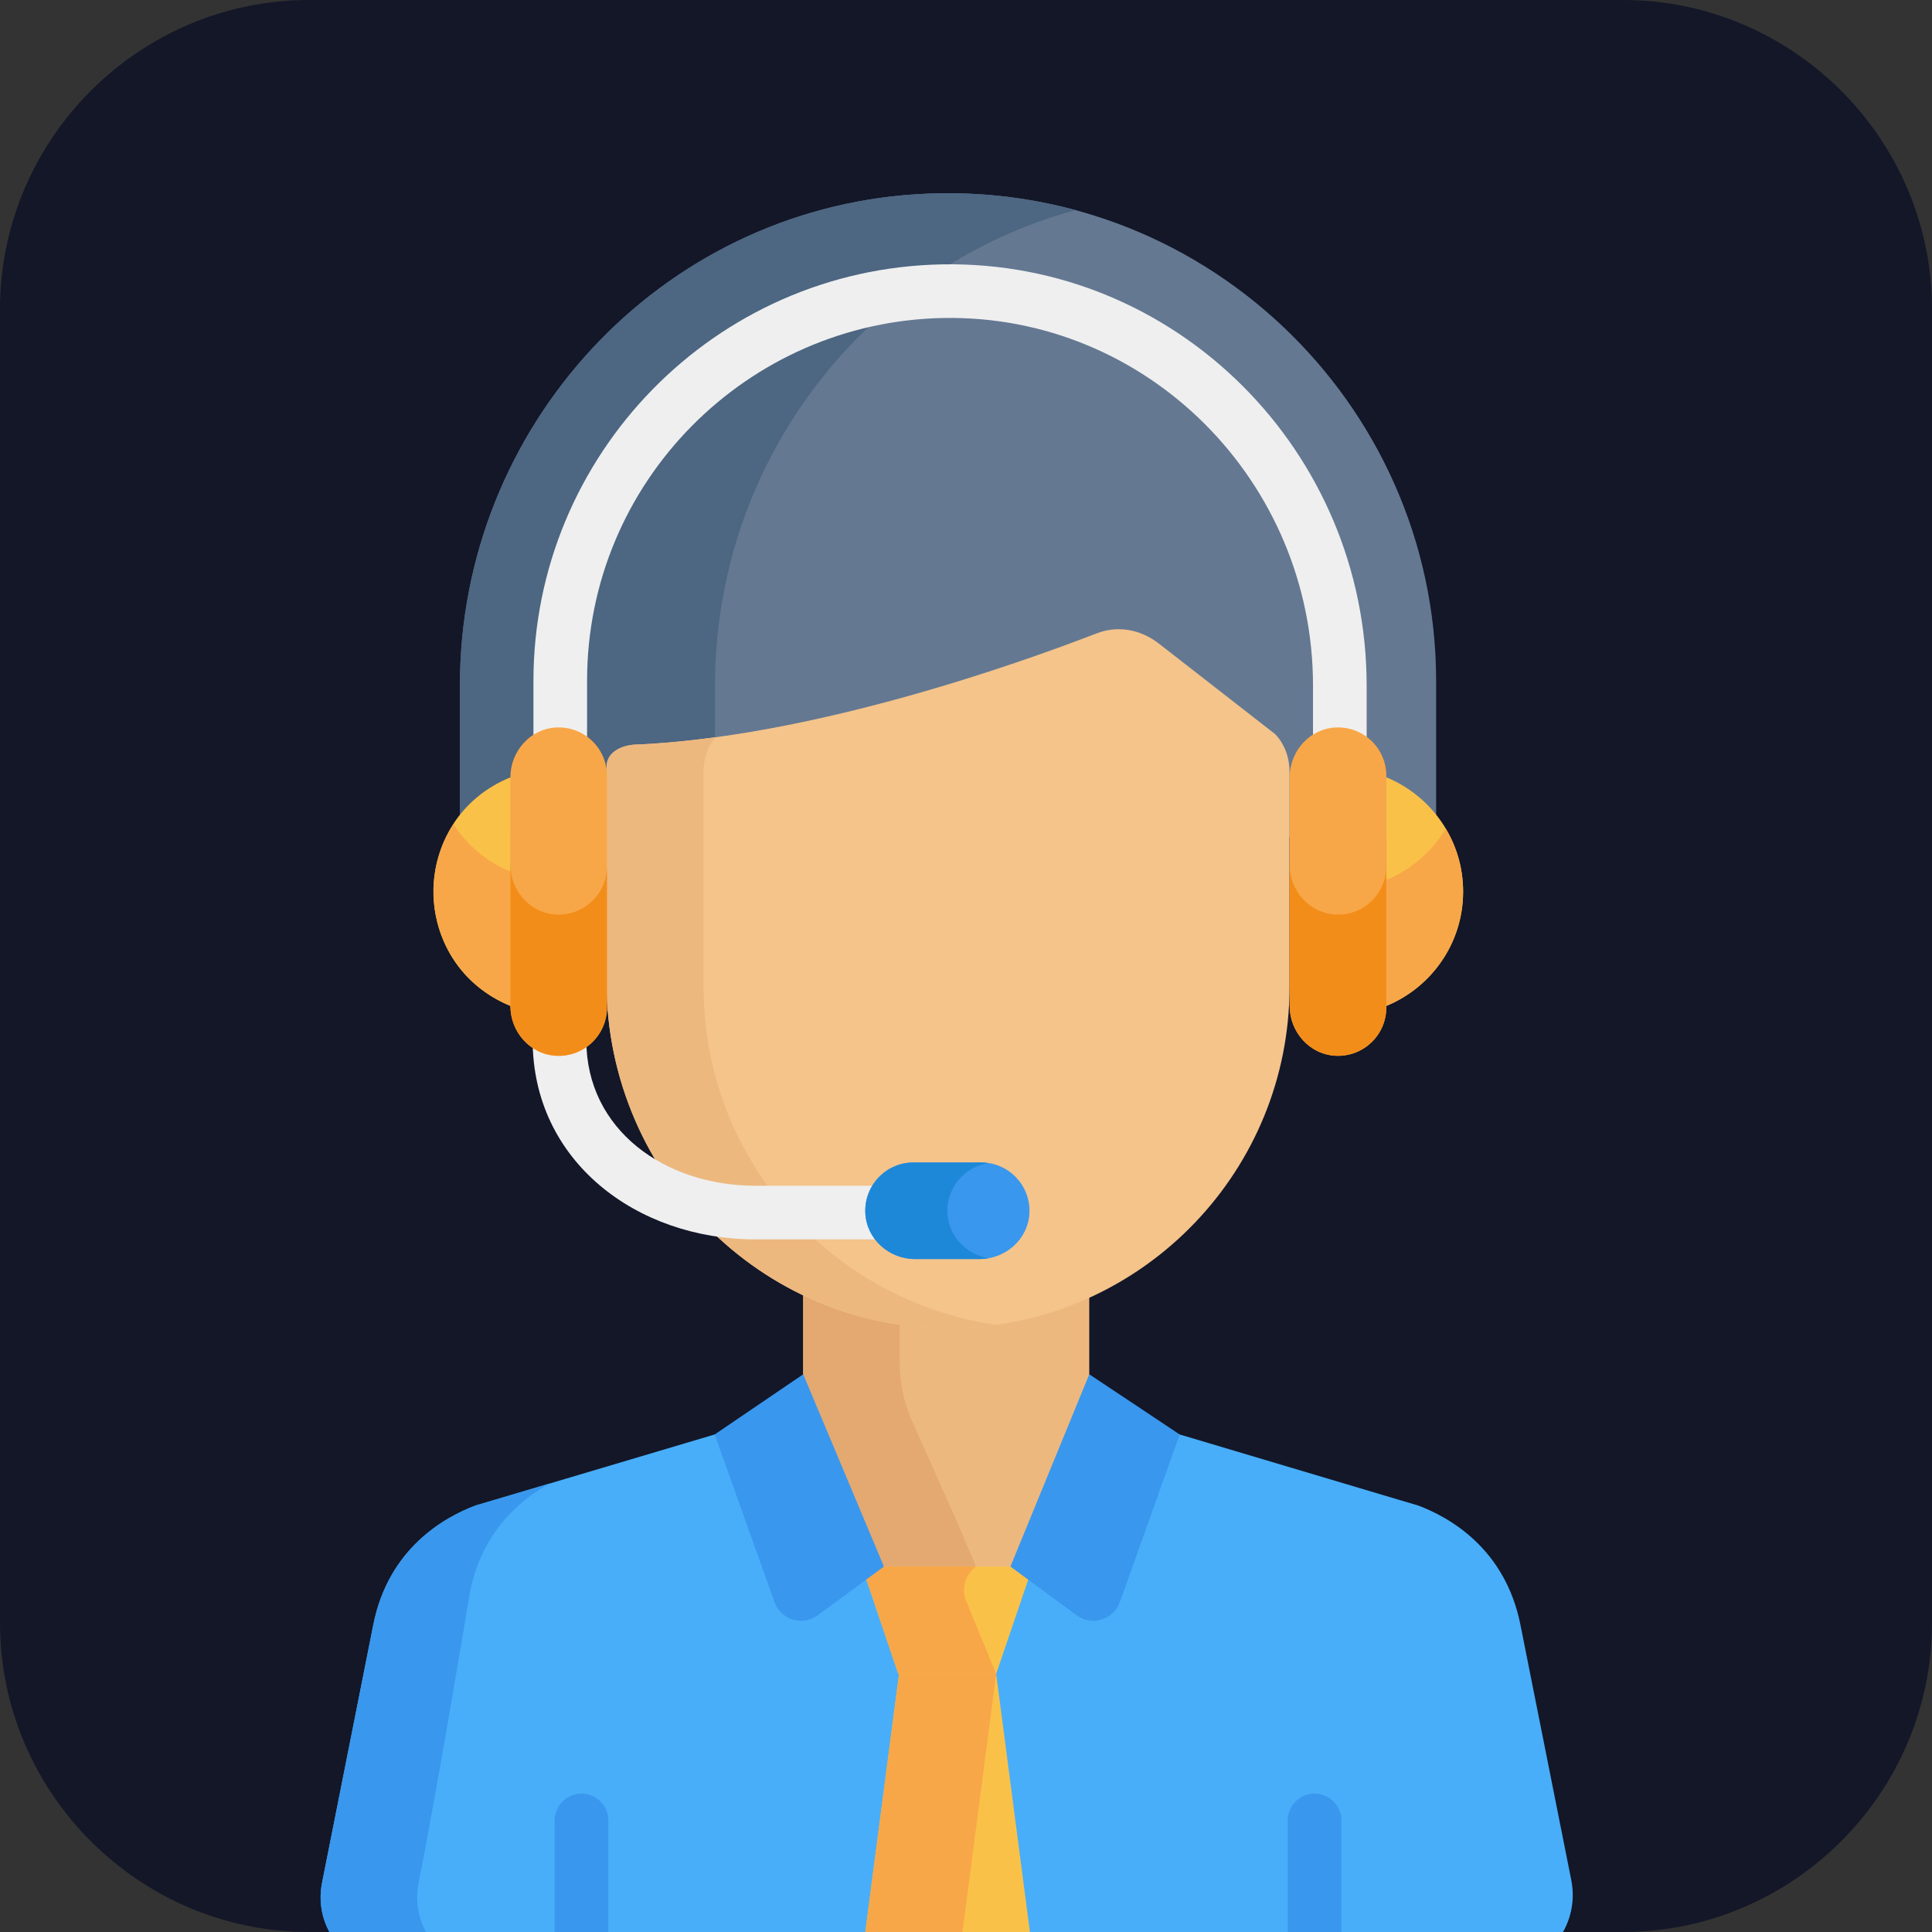 <svg width="100" height="100" viewBox="0 0 100 100" fill="none" xmlns="http://www.w3.org/2000/svg">
<rect x="0" y="0" width="100" height="100" fill="#333333" stroke="none"/>
<g clip-path="url(#clip0_1618_101)">
<path d="M16 0H84C92.8 0 100 7.2 100 16V84C100 92.8 92.8 100 84 100H16C7.2 100 0 92.8 0 84V16C0 7.2 7.2 0 16 0Z" fill="#131728"/>
<g clip-path="url(#clip1_1618_101)">
<path d="M81.329 97.314C80.262 91.953 79.007 85.65 78.697 84.096C77.905 80.13 74.991 78.517 73.386 77.918C73.366 77.912 72.286 77.594 72.306 77.6C72.182 77.563 61.622 74.413 61.06 74.248H36.991C36.331 74.442 25.855 77.558 25.713 77.6C25.334 77.711 24.585 77.932 24.633 77.918C23.027 78.517 20.113 80.13 19.322 84.096C19.322 84.096 17.724 92.144 16.669 97.455C16.201 99.808 18.002 102 20.4 102H77.483C79.956 102 81.812 99.739 81.329 97.314Z" fill="#48AEF9"/>
<path d="M21.666 97.455C22.721 92.144 24.319 82.43 24.319 82.43C24.944 79.299 26.891 77.636 28.473 76.779C24.877 77.848 24.614 77.924 24.633 77.918C23.028 78.517 20.113 80.129 19.322 84.096C19.322 84.096 17.724 92.144 16.669 97.455C16.201 99.808 18.002 102 20.4 102H25.398C22.999 102 21.199 99.808 21.666 97.455Z" fill="#3997EE"/>
<path d="M49.834 68.173C46.876 68.312 44.066 67.695 41.573 66.498C41.573 68.091 41.573 70.524 41.573 72.115L44.581 78.859L45.735 81.59C50.297 81.61 47.696 81.598 52.258 81.618L56.38 72.093V66.562C54.375 67.498 52.164 68.064 49.834 68.173Z" fill="#EDB87E"/>
<path d="M50.732 81.59L49.578 78.859L47.206 73.541C46.787 72.601 46.571 71.583 46.571 70.554V68.019C44.809 67.766 43.129 67.245 41.573 66.498V72.115L44.581 78.859L45.735 81.59C49.666 81.607 48.283 81.601 50.741 81.611L50.732 81.59Z" fill="#E4A970"/>
<path d="M47.439 10.052C34.108 10.893 23.805 22.115 23.805 35.473C23.805 37.491 23.805 41.459 23.805 43.326H74.334C74.334 41.637 74.334 37.037 74.334 35.265C74.334 20.794 62.105 9.126 47.439 10.052Z" fill="#647892"/>
<path d="M37.008 35.473C37.008 23.833 44.831 13.816 55.664 10.875C53.063 10.171 50.298 9.871 47.439 10.052C34.108 10.893 23.805 22.115 23.805 35.473C23.805 37.491 23.805 41.459 23.805 43.327H37.008V37.84V35.473Z" fill="#4D6682"/>
<path d="M31.486 94.226C31.486 93.459 30.865 92.838 30.098 92.838C29.331 92.838 28.71 93.459 28.71 94.226V102H31.486L31.486 94.226Z" fill="#3997EE"/>
<path d="M69.43 102V94.226C69.43 93.459 68.808 92.838 68.041 92.838C67.275 92.838 66.653 93.459 66.653 94.226V102H69.43Z" fill="#3997EE"/>
<path d="M52.337 81.085H45.732L44.838 81.744L46.495 86.638H51.562L53.227 81.745L52.337 81.085Z" fill="#FAC149"/>
<path d="M50.518 81.085H45.732L44.838 81.744L46.495 86.638H51.562L49.98 82.797C49.768 82.17 49.986 81.478 50.518 81.085Z" fill="#F8A748"/>
<path d="M65.989 37.988L59.993 33.319C58.981 32.532 57.8 32.38 56.754 32.786C52.673 34.363 41.929 38.183 32.768 38.547L32.769 38.549C32.769 38.549 31.394 38.633 31.394 39.723V50.824C31.394 60.953 39.789 69.204 49.907 68.732C59.28 68.294 66.746 60.558 66.746 51.075V39.939C66.745 38.665 65.989 37.988 65.989 37.988Z" fill="#F4C48B"/>
<path d="M36.414 51.075V39.939C36.414 39.039 36.791 38.438 37.013 38.162C35.581 38.356 34.156 38.492 32.768 38.547L32.769 38.549C32.769 38.549 31.394 38.633 31.394 39.723V50.824C31.394 60.953 39.789 69.204 49.907 68.732C50.472 68.706 51.03 68.652 51.58 68.574C43.007 67.355 36.414 59.986 36.414 51.075Z" fill="#EDB87E"/>
<path d="M53.569 102L51.562 86.638H49.048H46.535L44.527 102H53.569Z" fill="#FAC149"/>
<path d="M51.562 86.638H49.048H46.535L44.527 102H49.557L51.563 86.649L51.562 86.638Z" fill="#F8A748"/>
<path d="M56.381 71.133L52.3 81.085L55.722 83.603C56.509 84.186 57.636 83.844 57.965 82.922L61.06 74.248L56.381 71.133Z" fill="#3997EE"/>
<path d="M41.574 71.133L45.752 81.085L42.329 83.603C41.542 84.186 40.416 83.844 40.087 82.922L36.991 74.248L41.574 71.133Z" fill="#3997EE"/>
<path d="M49.031 64.15H39.095C32.957 64.15 27.571 60.103 27.571 53.838V50.993C27.571 50.226 28.193 49.605 28.959 49.605C29.726 49.605 30.348 50.226 30.348 50.993V53.838C30.348 58.485 34.426 61.374 39.095 61.374H49.031C49.797 61.374 50.419 61.995 50.419 62.762C50.419 63.529 49.798 64.15 49.031 64.15Z" fill="#EFEFEF"/>
<path d="M69.349 40.644C68.582 40.644 67.961 40.022 67.961 39.256V35.481C67.961 24.924 59.388 16.274 48.836 16.459C38.706 16.638 30.387 24.917 30.387 35.242V39.255C30.387 40.022 29.766 40.644 28.999 40.644C28.233 40.644 27.611 40.022 27.611 39.255V35.242C27.611 23.581 36.964 13.892 48.787 13.683C60.9 13.476 70.737 23.371 70.737 35.481V39.256C70.737 40.022 70.115 40.644 69.349 40.644Z" fill="#EFEFEF"/>
<path d="M71.74 40.227V52.074C74.081 51.118 75.731 48.827 75.731 46.15C75.731 43.474 74.081 41.182 71.74 40.227Z" fill="#FAC149"/>
<path d="M71.74 45.549V52.073C74.081 51.118 75.731 48.827 75.731 46.15C75.731 44.958 75.402 43.843 74.832 42.888C74.122 44.078 73.038 45.019 71.74 45.549Z" fill="#F8A748"/>
<path d="M26.437 40.227V52.074C21.113 49.909 21.101 42.397 26.437 40.227Z" fill="#FAC149"/>
<path d="M23.473 42.669C21.283 46.011 22.677 50.545 26.437 52.074V45.12C25.214 44.621 24.183 43.758 23.473 42.669Z" fill="#F8A748"/>
<path d="M47.363 65.168H50.708C52.058 65.168 53.224 64.131 53.283 62.782C53.346 61.351 52.204 60.17 50.787 60.17H47.285C45.867 60.17 44.726 61.351 44.789 62.782C44.848 64.131 46.013 65.168 47.363 65.168Z" fill="#3997EE"/>
<path d="M49.038 62.782C48.981 61.48 49.922 60.388 51.16 60.202C51.038 60.183 50.914 60.17 50.787 60.17H47.285C45.867 60.17 44.726 61.351 44.789 62.782C44.848 64.131 46.013 65.168 47.363 65.168H50.708C50.862 65.168 51.013 65.153 51.16 65.127C50.012 64.926 49.091 63.977 49.038 62.782Z" fill="#1E88D8"/>
<path d="M26.419 52.073V40.228C26.419 38.878 27.456 37.713 28.805 37.654C30.236 37.59 31.416 38.732 31.416 40.15V52.151C31.416 53.569 30.236 54.71 28.805 54.647C27.456 54.588 26.419 53.422 26.419 52.073Z" fill="#F8A748"/>
<path d="M28.805 47.336C27.456 47.277 26.419 46.111 26.419 44.761V52.073C26.419 53.422 27.456 54.588 28.805 54.647C30.236 54.71 31.416 53.569 31.416 52.151V44.84C31.416 46.257 30.236 47.399 28.805 47.336Z" fill="#F38D1A"/>
<path d="M66.754 52.073V40.228C66.754 38.878 67.792 37.713 69.142 37.654C70.574 37.59 71.755 38.732 71.755 40.15V52.151C71.755 53.568 70.574 54.71 69.142 54.647C67.792 54.588 66.754 53.422 66.754 52.073Z" fill="#F8A748"/>
<path d="M69.142 47.336C67.792 47.277 66.754 46.111 66.754 44.761V52.073C66.754 53.422 67.792 54.588 69.142 54.647C70.574 54.71 71.755 53.569 71.755 52.151V44.84C71.755 46.257 70.574 47.399 69.142 47.336Z" fill="#F38D1A"/>
</g>
</g>
<defs>
<clipPath id="clip0_1618_101">
<rect width="100" height="100" fill="white"/>
</clipPath>
<clipPath id="clip1_1618_101">
<rect width="92" height="92" fill="white" transform="translate(3 10)"/>
</clipPath>
</defs>
</svg>
